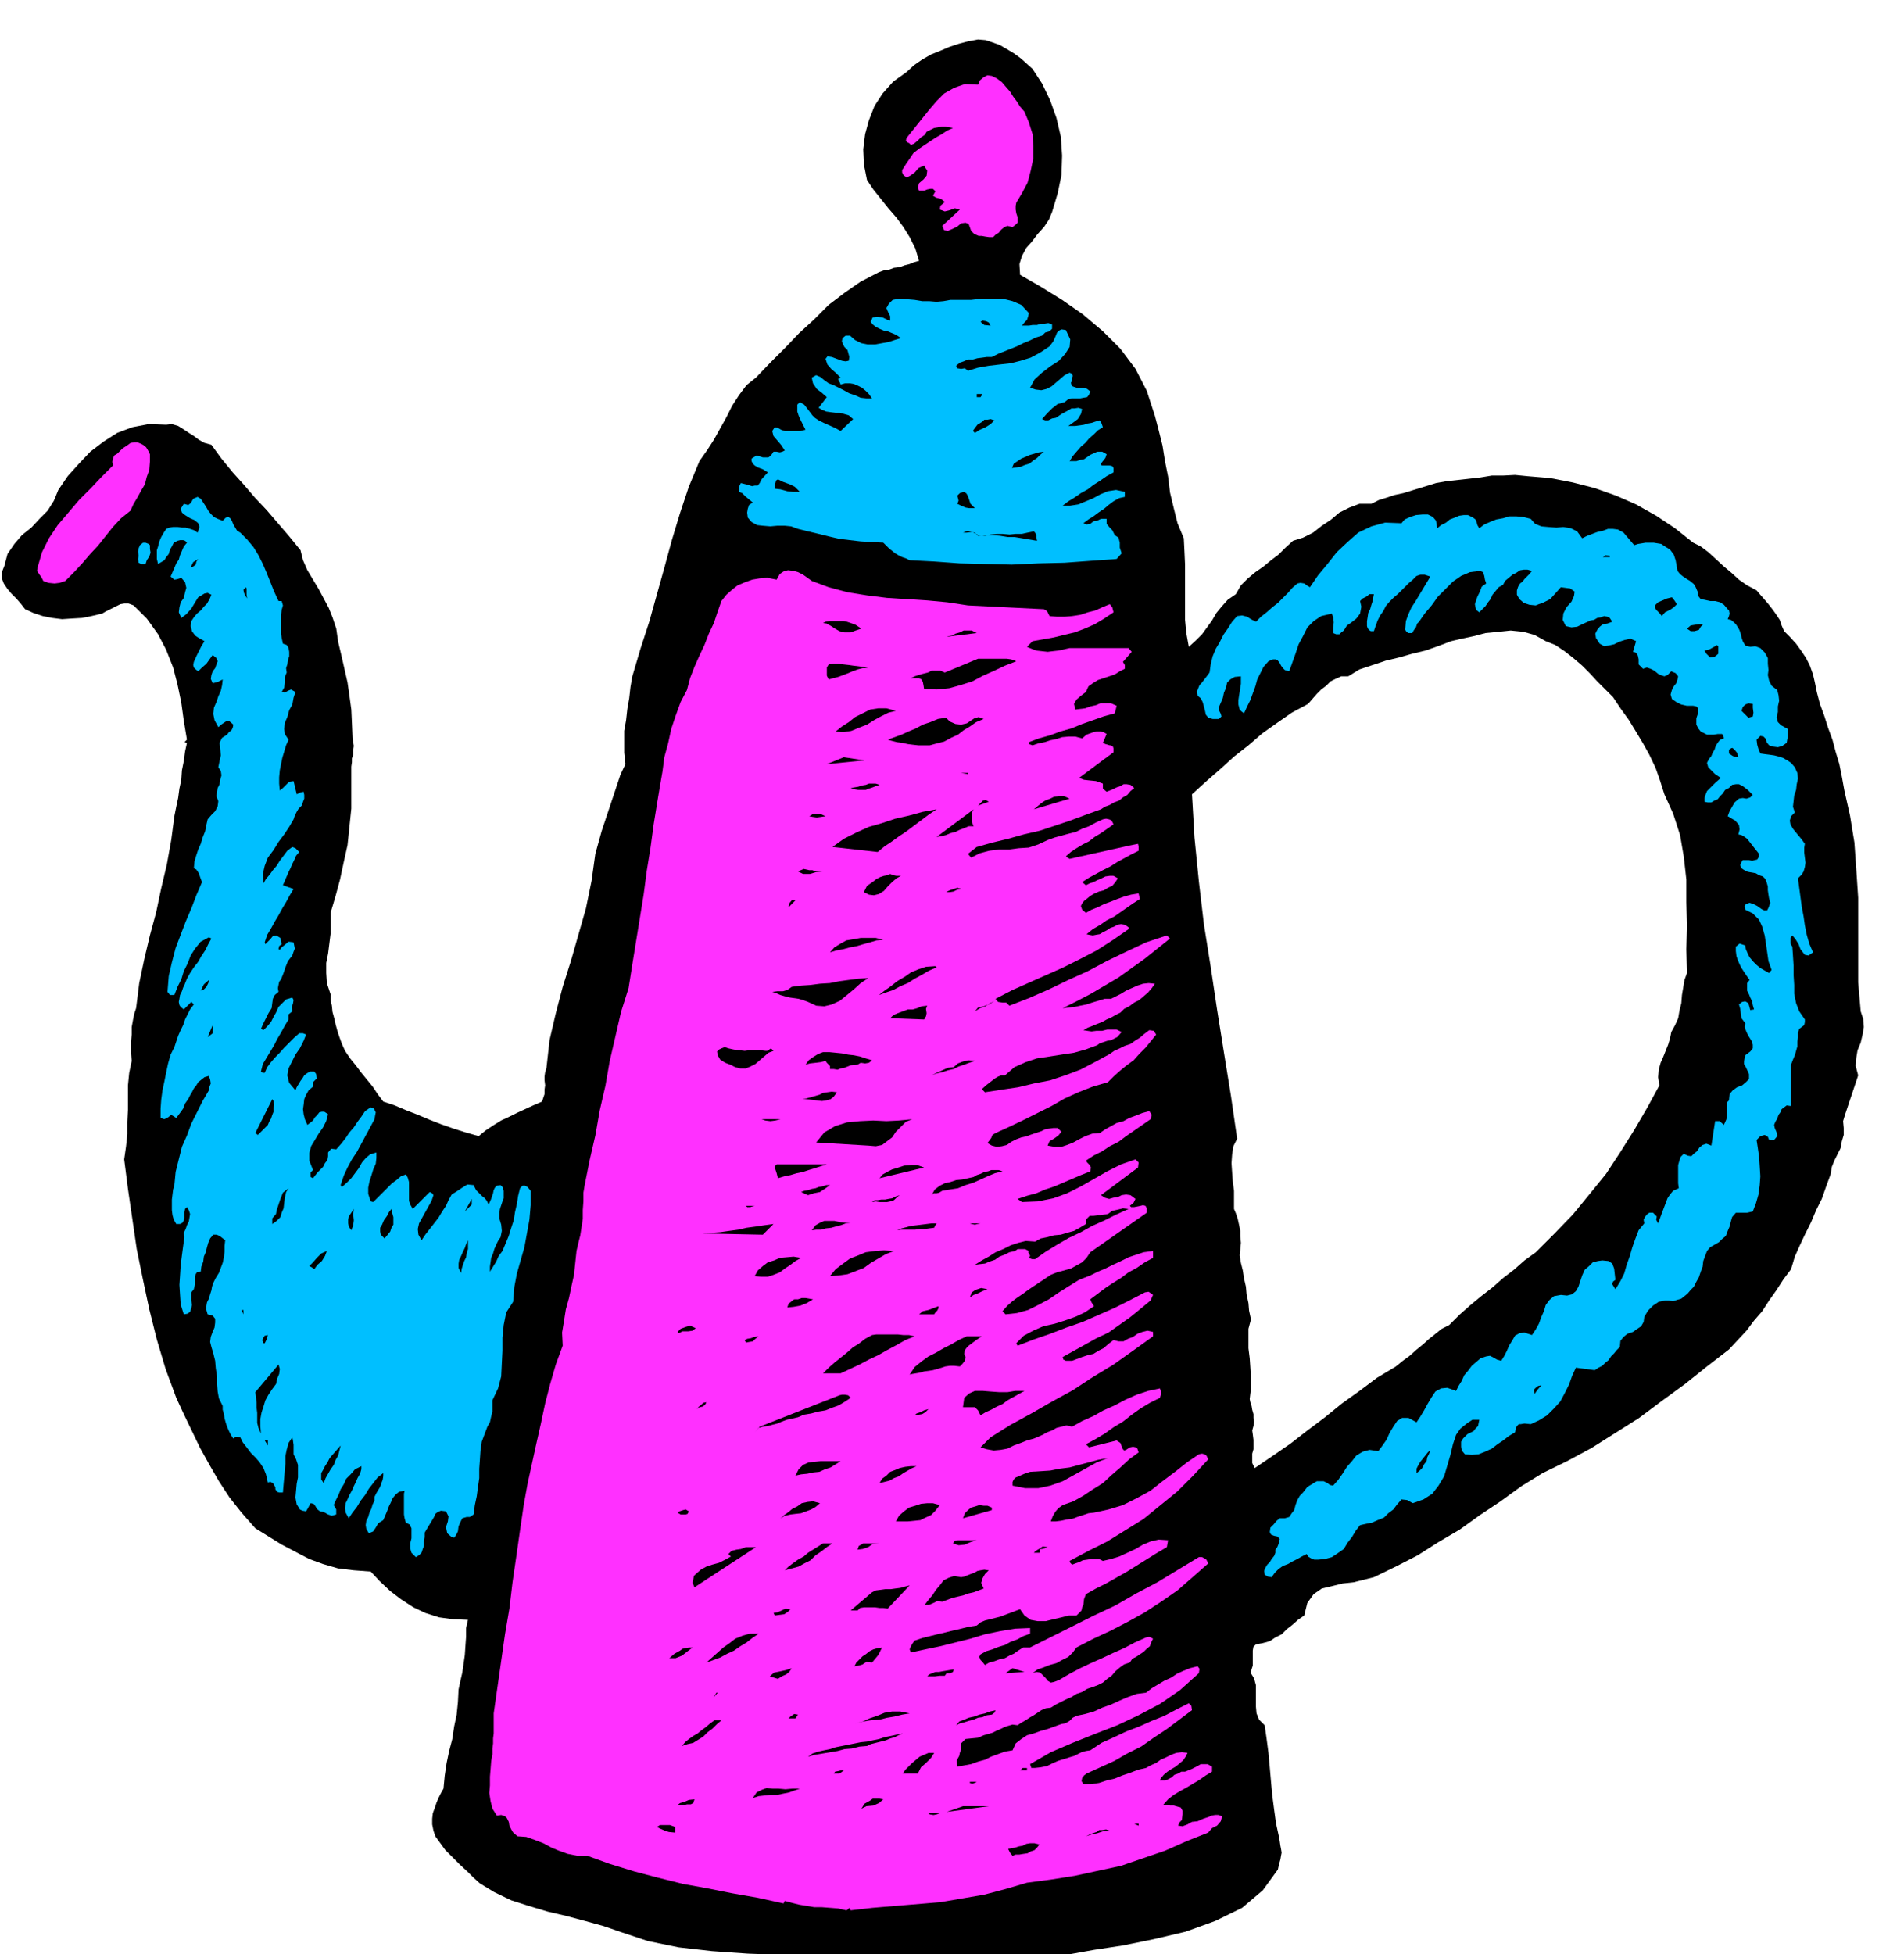 <svg xmlns="http://www.w3.org/2000/svg" width="490.455" height="503.287" fill-rule="evenodd" stroke-linecap="round" preserveAspectRatio="none" viewBox="0 0 3035 3115"><style>.brush1{fill:#000}.pen1{stroke:none}.brush2{fill:#ff30ff}.brush3{fill:#00bfff}</style><path d="m1646 110 15 23 13 27 10 28 7 30 2 30-1 31-6 29-9 30-5 12-8 12-10 11-9 12-9 10-7 13-4 13 1 17 33 19 34 21 33 23 32 27 28 28 24 32 18 35 13 40 6 23 6 24 4 25 5 25 3 25 6 25 6 24 10 24 1 20 1 22v88l2 21 4 22 11-10 10-10 8-11 8-11 7-12 9-11 9-10 13-9 8-14 11-11 12-10 13-9 12-10 12-9 11-11 12-11 16-5 16-8 14-11 15-10 13-11 16-8 16-6h19l12-6 13-4 12-4 14-3 13-4 13-4 13-4 13-4 17-3 18-2 18-2 18-2 18-3h18l19-1 20 2 36 3 36 7 35 9 34 12 32 14 32 18 30 20 29 23 12 6 12 9 12 11 13 12 12 10 12 11 13 9 15 8 6 7 7 8 6 7 7 9 5 7 6 9 3 9 4 9 9 9 10 11 8 11 8 12 6 12 5 14 3 13 3 15 5 19 7 19 6 19 7 19 5 19 6 20 4 20 4 22 9 40 7 43 3 43 3 45v135l4 46 4 12 1 13-2 12-3 13-5 12-2 12-1 13 4 15-3 9-3 9-3 9-3 9-3 9-3 9-3 9-3 10 1 11v11l-3 10-2 11-5 10-5 10-4 10-2 12-7 19-7 20-9 18-8 19-9 18-9 19-8 18-6 20-12 16-11 17-12 17-11 17-13 15-12 16-14 15-14 15-35 27-35 28-37 27-36 27-38 24-38 24-39 21-39 19-34 21-33 24-33 22-32 23-34 20-33 21-35 18-35 17-16 4-16 4-18 2-16 4-17 4-13 9-10 14-5 20-10 7-9 8-9 7-8 8-10 5-9 6-11 3-11 2-4 4-1 6v24l-2 6-1 6 5 8 3 11v34l1 11 4 10 9 9 3 21 3 23 2 22 2 23 2 22 3 23 3 22 5 23 1 6 1 7 1 5 1 6-1 5-1 6-2 7-2 9-24 33-33 28-43 21-47 17-51 12-49 10-46 7-39 7-37 4-38 4-39 2-39 3-40 1-39 2h-72l-47-8-51-4-55-3-56-2-57-4-53-6-49-10-42-14-29-10-29-8-30-8-30-7-30-9-28-9-27-13-23-14-10-9-10-10-12-11-11-11-12-12-8-11-8-11-3-9-2-10v-9l1-9 3-8 3-9 3-7 4-8 4-7 2-21 3-20 4-19 5-19 3-20 4-19 2-20 1-20 3-14 3-13 2-14 2-14 1-15 1-14v-14l3-13-24-1-22-3-22-7-19-9-20-13-17-13-17-16-14-15-27-2-25-3-24-7-22-8-23-12-21-11-21-13-21-13-22-25-19-24-17-26-15-26-15-27-13-27-13-27-12-26-17-46-14-47-12-48-10-47-10-49-7-48-7-48-6-47 3-21 2-19v-20l1-19v-39l2-20 4-19-1-11v-21l1-10v-12l2-11 2-10 3-9 5-40 8-38 9-38 10-37 8-38 9-38 7-39 5-38 3-15 3-14 2-15 3-14 1-15 3-15 2-15 3-14-4-1 4-4-5-30-4-29-6-29-7-27-11-28-13-25-18-25-21-21-8-3h-7l-6 1-6 3-6 3-6 3-6 3-5 3-17 4-15 3-17 1-15 1-16-2-15-3-15-5-13-6-7-9-7-8-8-8-6-7-6-9-3-8v-10l4-10 5-19 11-16 12-14 15-12 13-14 13-13 10-16 7-17 15-22 18-20 18-19 21-16 22-14 24-9 26-5 28 1 9-1 10 3 8 5 9 6 8 5 8 6 9 5 11 3 16 22 18 22 18 20 18 21 18 19 18 21 18 21 18 22 4 16 7 16 9 15 9 15 8 15 8 15 6 15 6 18 3 21 5 21 5 22 5 22 3 21 3 22 1 22 1 24 1 6 1 6-1 7v7l-2 6v6l-1 7v67l-3 29-3 29-6 27-6 28-7 26-8 27v33l-2 16-2 16-3 15v16l1 16 6 18v9l2 9 1 10 3 11 2 9 3 11 3 9 4 11 5 11 8 12 9 11 9 12 9 11 9 11 8 12 9 12 18 6 19 8 18 7 19 8 18 7 20 7 19 6 21 6 11-9 12-8 13-8 13-6 12-6 13-6 13-6 14-6 2-6 2-6v-7l1-7-1-8v-6l1-7 2-6 5-45 10-43 11-42 13-41 12-42 12-42 9-44 6-43 5-18 5-18 6-18 6-18 6-18 6-18 6-18 8-17-2-18v-35l3-17 2-18 3-17 2-18 3-17 13-44 14-43 12-43 12-43 12-44 13-43 14-42 17-41 12-17 11-17 10-18 10-18 9-18 11-17 12-16 15-12 23-24 23-23 23-24 24-22 23-23 25-19 26-18 29-15 8-3 8-1 8-3 9-1 8-3 8-2 7-3 8-2-6-20-9-18-10-16-11-15-13-15-12-15-12-15-10-15-5-25-1-24 3-24 6-22 9-23 13-20 17-19 21-15 12-11 13-9 14-8 15-6 14-6 15-5 15-4 16-3 12 1 12 4 11 4 12 7 10 6 11 8 9 8 10 9zm925 1001-13-13-12-12-12-13-12-12-14-12-14-11-15-10-15-6-18-10-18-5-20-2-19 2-21 2-19 5-19 4-17 4-21 8-20 7-21 5-21 6-21 5-21 7-21 7-18 11h-11l-9 4-8 4-7 7-8 6-7 7-7 8-7 8-26 14-23 16-24 17-22 19-23 18-22 20-23 20-22 20 4 69 7 70 8 68 11 69 10 67 11 69 11 68 10 69-6 12-2 13-1 14 1 15 1 14 2 15v29l3 7 3 9 2 9 2 10v9l1 10-1 10-1 10 2 12 3 12 2 13 3 13 1 12 3 14 1 12 3 14-4 15v31l2 16 1 15 1 17v16l-2 17 1 5 2 6 1 6 2 7v6l1 6-1 7-2 7 1 7 1 8v15l-2 7v15l4 8 28-19 29-20 27-21 28-21 27-22 28-20 28-21 30-18 11-9 11-8 10-9 11-9 10-9 10-8 10-8 12-6 17-17 17-15 17-14 18-14 17-15 17-13 17-15 18-13 30-30 29-30 27-33 26-32 23-35 22-35 21-36 19-35-2-13 1-12 3-11 4-9 4-10 4-10 3-10 2-10 6-11 5-11 2-12 3-12 1-13 2-12 2-12 4-11-1-38 1-37-1-38v-36l-4-36-6-35-11-34-14-31-7-22-7-20-10-21-10-18-12-20-11-18-13-18-12-18z" class="pen1 brush1"/><path d="m1633 178 7 17 6 19 1 19v20l-4 19-5 19-9 17-9 15-1 5v6l1 6 2 6v9l-3 3-5 4-8-2-5 2-5 4-4 5-5 3-4 4h-6l-7-1-5-1h-5l-7-3-5-5-4-11-5-2-7 1-6 5-8 4-7 3-6-1-3-7 28-26-8-2-8 3-8 2-8-3 1-6 7-6-6-5-8-2-5-3 4-7-4-4h-4l-5 1-5 2h-8l-2-5 2-7 7-6 5-6 1-8-4-6-1-2-9 4-6 7-7 5-6 3-5-4-2-4v-4l2-3 5-8 5-7 6-9 9-7 9-6 9-6 9-6 9-5 9-6 9-4-6-1-6-1h-6l-6 1-6 1-6 3-6 3-3 5-6 4-5 5-6 5-5 2-3-3-3-1-2-3 1-4 12-15 12-15 12-15 12-14 12-12 16-9 17-6 21 1 3-7 6-5 6-3 7 1 8 4 8 6 6 7 7 8 5 8 6 8 5 8 7 8z" class="pen1 brush2"/><path d="M1515 478h33l17-2h33l16 4 14 6 12 13-1 5-2 6-4 4-4 5h11l6-1h7l6-2h6l6-1 6 2v7l-4 4-7 2-5 5-10 3-10 5-10 4-10 5-10 4-10 4-10 4-10 5h-8l-7 1-8 1-7 2h-8l-7 3-6 2-6 5 2 4 6 1 6-1 5 4 16-5 17-3 17-2 18-2 16-4 16-5 15-8 15-10 6-8 4-9 2-5 3-3 4-2 7 1 7 15-1 12-7 11-10 11-14 9-13 10-12 11-7 13 9 3 9 1 8-2 8-4 7-6 7-6 7-6 8-4 4 2 1 3-1 4v4l-2 3 1 4 2 2 6 2h12l5 2 5 4-2 5-3 4-6 1-5 1h-14l-6 2-5 4-11 3-9 7-8 8-8 9 5 2h5l6-3 6-1 9-6 11-6 5-3h5l6-1 6 2-2 8-5 8-8 6-7 5h11l7-1 7-1 6-2 6-1 6-2 7-2 3 5 2 6-8 5-6 6-8 7-6 7-7 6-7 8-6 7-5 8h11l6-2 6-1 10-7 11-5h8l7 4-2 6-4 5-3 4 1 3h13l4 1 2 3v7l-11 6-10 7-11 7-9 7-11 6-10 7-10 6-9 7h12l13-2 12-5 12-5 11-6 12-5 13-2 14 3v8l-9 2-9 5-8 6-7 6-9 6-8 6-8 5-8 6 5 2 6-1 5-4 6-1 6-3h9v8l5 6 4 4 4 8 6 4 2 8v8l3 9-8 9-42 3-41 3-42 1-42 2-42-1-41-1-41-3-39-2-6-3-6-2-6-3-5-3-10-8-9-9-18-1-18-1-17-2-17-2-17-4-16-4-17-4-16-4-11-4-10-1h-12l-11 1-12-1-9-1-9-5-6-7-1-8 1-6 2-6 6-4-6-5-6-5-5-5-5-2v-8l3-6 8 2 10 3 4-1h5l3-4 3-6 10-11-8-5-8-3-5-3-3-3-2-4v-4l8-5 10 3h9l4-3 4-6h5l5 1 4-1 4-2-6-9-6-7-6-7-2-8 4-6 5 1 5 3 6 2h25l8-2-3-6-3-6-3-6-2-5-2-6v-11l4-4 7 4 7 9 3 4 3 4 4 4 6 4 8 4 9 4 9 4 9 5 20-19-7-6-7-2-7-2h-7l-8-1-7-1-7-3-5-3 13-17-8-7-8-6-6-9-2-9 7-4 7 3 6 5 7 5 8 3 8 4 8 4 9 5 9 3 9 4 9 1h9l-5-7-5-5-6-5-6-3-7-3-6-1h-8l-7 2-1-3-2-3-1-3 4-2-8-8-7-6-6-7-3-9 3-4 7 1 8 3 8 3 6 1 5-1 1-6-3-11-5-5-2-4-2-5 1-5 5-4h7l8 7 10 5 10 2h12l11-2 11-2 9-3 10-3-7-5-7-3-7-3-6-1-7-3-6-3-5-4-3-4 3-7 7-1 9 1 8 4h1l3 1v-7l-3-6-3-7 4-7 6-6 11-2 12 1 12 1 12 2h11l12 1 11-1 11-2z" class="pen1 brush3"/><path d="m1579 519-10-1-6-5 3-2 6 1 4 2 3 5zm-14 109v2l-2 3h-6v-5h8zm20 42-6 6-8 5-9 4-8 5-3-3 1-2 6-8 8-5 3-3h5l5-1 6 2z" class="pen1 brush1"/><path d="M239 724v12l-1 13-4 11-3 12-6 10-6 11-6 10-5 11-15 12-13 14-12 15-12 15-13 14-12 14-13 14-14 14-9 3-8 1-10-1-8-3-3-6-3-4-4-6 1-6 7-24 11-22 14-21 17-20 17-20 18-18 18-19 18-18-1-6 1-5 2-5 5-3 8-8 9-6 4-3 6-1h5l5 2 4 2 5 4 3 5 3 6z" class="pen1 brush2"/><path d="m1664 720-6 5-5 5-6 4-6 5-7 2-7 3-7 1-7 1 3-7 6-4 6-4 7-3 7-3 7-2 7-2 8-1zm-389 64h-11l-9-1-11-3-9-1v-6l1-3 1-4 3-2 8 4 11 4 8 4 8 8zm279 26h-9l-6-1-7-3-6-3 2-5-1-4-1-4 4-4 6-2 4 2 2 3 2 5 3 9 7 7z" class="pen1 brush1"/><path d="m355 830 5-5 4-1 3 2 3 5 2 5 3 5 3 5 5 3 11 11 10 12 8 13 7 14 6 14 6 15 6 15 7 15h5l2 7-2 7-1 8v30l1 7 2 9 6 2 3 5 1 6v7l-2 6-1 7-2 6 1 7-3 7v9l-1 8-4 7 5 1 5-3 5-2 7 4-3 9-2 11-5 9-3 11-4 9-1 10 1 8 6 9-4 9-3 10-3 10-2 10-2 10-1 11v10l1 11 5-4 5-5 5-5 7-1 5 21 6-3 5-1 1 5v6l-2 5-2 6-5 5-3 5-3 6-2 6-7 12-8 12-9 12-8 13-9 12-5 13-3 13 1 15 4-7 6-7 5-7 6-7 5-8 6-8 6-8 8-6 5 2 6 6-5 6-3 7-3 6-3 7-3 6-3 7-3 7-3 7 17 6-6 10-6 11-6 10-6 11-6 10-6 11-6 10-4 12 1 3 4-4 4-4 4-5 5-1 7 4 2 10-4 3-1 5 2 1 3-4 5-4 6-5 8 1 1 5 1 5-2 5-2 6-7 9-4 10-3 9-4 10-3 4-1 5-1 5 1 6-6 5-3 6-1 7-1 8-5 8-4 8-4 8-4 9 4 2 6-6 6-7 4-8 4-7 4-9 6-6 6-6 10-3 2 4-1 6-2 5 1 7-6 5v8l-6 10-6 11-6 10-5 10-6 10-6 10-6 10-3 12 3 2h3l4-9 6-8 7-8 7-7 7-8 8-8 8-8 8-7h6l5 2-4 10-6 12-7 10-6 12-5 10-2 11 3 12 10 12 2-5 3-5 3-5 3-4 3-5 4-3 5-3h7l3 4 1 7-6 6v7l-7 6-4 7-3 7-1 9-1 7 1 8 2 8 4 9 4-3 5-4 3-5 4-4 3-4 4-1h4l6 4-3 11-5 10-7 10-6 10-6 10-3 11v12l6 15-4 4v7l4 2 7-9 9-9 3-6 4-5 1-6v-6l5-6 8 1 8-9 7-9 6-9 7-8 6-9 6-8 6-9 9-6 5 2 3 6-1 5-1 6-7 13-7 13-7 13-7 13-8 12-7 13-6 13-5 15 2 3 8-7 7-7 6-8 6-8 5-9 6-7 7-6 10-3v9l-1 9-4 9-3 10-3 9-2 10v10l4 12 4 1 6-6 6-6 6-6 6-6 6-6 7-5 7-6 8-3 3 5 2 7v30l2 6 4 7 27-27 4 2 2 3-3 9-5 9-5 9-5 9-5 9-2 9 1 9 5 9 6-9 7-9 7-9 7-9 6-10 6-9 4-9 5-9 8-5 9-6 8-5 10 1 4 8 7 7 3 3 4 3 3 4 3 6 4-9 3-9 1-5 2-4 3-3 6-1 3 3 2 6v12l-2 5-2 6-2 6-1 6v9l3 10 1 10-2 10-4 6-3 6-3 7-2 7-3 7-1 7-1 7v8l5-8 5-8 4-9 6-8 5-12 5-12 4-13 4-12 2-13 3-13 2-13 3-12 4-4h4l4 2 5 6v23l-2 23-4 22-4 22-6 21-6 21-4 21-2 24-11 17-4 20-2 20v21l-1 20-1 21-5 19-9 19v18l-2 8-2 9-4 7-3 8-3 8-3 8-2 14-1 15-1 14v15l-2 14-2 15-3 14-2 15-6 4h-5l-7 2-3 6-3 7-1 8-3 6-3 4-4-1-7-6-2-10 3-9 1-8-4-8-8-1-5 2-4 3-2 5-3 5-3 5-3 5-3 5-3 5v7l-1 6v8l-2 5-2 6-4 4-5 3-7-7-2-7v-8l2-8v-16l-3-6-6-3-2-7-1-6v-33l1-5-9 2-5 4-5 6-3 7-3 6-3 8-3 7-3 7-8 5-4 7-4 6-7 3-4-7-1-6 1-7 3-6 2-7 3-6 2-7 3-6v-6l3-6 3-5 3-5 2-6 2-5 1-6v-5l-9 7-7 9-7 9-6 10-7 9-6 10-7 9-6 9-5-9-1-7 1-8 3-6 3-7 4-7 3-7 3-6 3-7 4-7 2-7v-5l-10 5-7 8-7 7-4 9-5 8-3 8-4 8-4 9 4 7v8l-7 2-6-2-7-4-6-1-5-4-2-4-3-4-5-1-3 6-4 7-6-1-4-2-3-5-2-3-2-11 1-11 1-11 2-10v-20l-3-9-4-8v-15l-1-7-1-5-6 9-3 11-2 10v12l-1 11-1 12-1 11-1 12h-6l-3-1-3-4v-3l-2-4-2-3-4-2-4 1-3-13-4-10-6-9-6-7-8-8-6-8-7-9-4-8-7-1-4 3-4-6-3-6-3-7-2-6-2-7-1-7-2-7v-6l-6-12-2-11-1-12v-12l-2-13-1-12-3-12-3-10-2-8 1-8 3-8 3-7 1-8v-6l-4-5-8-2-2-7v-6l1-6 3-6 2-7 2-6 1-6 2-6 4-8 5-8 3-8 3-8 2-9 1-9v-9l1-9-5-4-4-3-5-2h-5l-5 6-3 7-2 7-2 8-3 7-1 8-3 8-1 8-6 1-2 3-1 3v13l-2 8-4 5v13l1 7-1 5-2 6-4 3-6 1-5-16-1-15-1-16 1-15 1-16 2-16 2-15 2-14-1-7 3-6 2-6 3-6 1-6 1-6-2-6-3-5-3 3-1 5v10l-1 3-2 4-4 2h-6l-4-7-2-7-1-8v-17l1-8 1-8 2-7 2-21 5-20 5-20 8-18 7-19 9-18 9-18 10-17 1-6 2-5-1-6-2-6-7 2-5 4-5 4-3 5-4 5-3 6-3 5-3 6-5 7-3 8-5 7-6 8-8-5-5 4-6 3-6-2v-15l1-14 2-15 3-14 3-15 3-14 4-14 6-12 3-9 3-9 4-9 4-8 3-9 4-8 4-8 6-8-4-4-12 12-5-4-2-3-1-5 1-5 1-6 3-6 2-6 2-4 4-10 5-9 6-9 7-9 5-9 6-9 5-10 5-9-4-2-13 7-9 11-7 11-5 13-6 12-4 13-6 12-5 13h-7l-4-5 2-25 5-22 6-23 8-21 8-21 9-21 8-21 9-21-3-8-2-6-4-6-4-2 1-11 3-10 3-9 4-9 3-10 4-10 2-10 2-9 6-7 6-6 4-8 1-8-3-8 1-7 1-6 3-6 1-7 2-7-1-7-4-6 2-10 2-9-1-11-1-9 4-8 8-5 3-4 4-3 2-4 1-5-7-6-5 1-6 4-6 5-6-11-2-10 1-10 4-9 3-9 4-9 2-9 1-9-8 4-8 2-3-7 1-6 2-6 4-5 2-6 2-5-2-5-6-5-5 7-5 7-7 6-6 6-4-3-3-3-1-4 1-5 4-9 4-8 4-8 5-8-9-5-6-4-5-7-2-8 1-8 4-6 5-6 6-5 5-6 5-5 4-7 3-7-6-3-5 1-5 3-5 3-5 8-6 10-8 9-8 6-4-9 1-8 2-8 5-7 2-9 2-7-2-9-6-7-6 2-5 1-6-5 3-7 3-7 3-7 4-6 2-7 3-7 3-7 5-6-3-3-3-1h-5l-4 1-6 3-3 6-3 5-2 7-4 5-3 5-5 3-5 3-2-8v-14l2-6 2-8 3-7 4-7 4-6 5-2 6-1h7l7 1h6l7 2 6 2 6 4 3-9-2-6-6-5-7-3-8-5-5-4-2-6 5-8 7 2 4-3 4-7 7-3 5 3 4 6 4 6 4 7 4 5 5 5 6 3 8 3zm1936 12 6-5 8-4 6-5 8-3 7-3 7-1h7l8 4 4 3 2 5 1 4 3 5 8-6 9-4 10-4 11-2 10-3h11l11 1 12 3 7 8 10 4 11 1 13 1 11-1 12 2 10 5 8 11 8-4 8-3 8-3 9-2 8-3h8l8 1 9 5 17 20 6-2 6-1 6-1h13l6 1 6 1 6 4 8 5 6 8 3 9 2 11 1 6 4 5 5 4 6 4 5 3 6 5 3 5 3 7 1 7 4 5 6 1 9 2h8l8 2 6 4 6 7 2 2 1 5-1 4-2 5 5 1 5 4 3 3 4 6 2 4 2 6 1 5 2 6 4 7 8 2 8-1 8 3 7 7 5 9v9l1 10-1 8 2 9 4 8 9 7 2 8 1 9-2 9v9l-2 8 2 8 5 5 11 6v12l-1 4-1 6-7 5-7 2-8-1-6-2-4-5-1-5-4-4-5-1-6 6 1 8 2 7 3 7 7 1 8 1 7 1 8 2 6 2 7 4 6 4 6 7 4 9 1 9-2 9-1 9-3 9-1 9-1 9 3 9-6 6-2 7 1 6 4 7 4 5 5 6 5 6 5 7-1 6v8l1 8 1 8-1 7-2 7-3 5-6 6 2 15 2 15 2 15 3 16 2 14 3 15 4 14 6 14-7 5-6-1-7-9-3-8-5-8-5-6-3 4v9l3 5 1 14 1 16v15l1 16v14l3 15 5 13 9 13v4l-1 5-4 3-4 3-2 6v8l-1 6v8l-2 7-2 7-3 7-3 8v66l-7-1-4 3-4 3-2 5-3 4-2 6-3 5-2 5 1 5 3 7 1 6-5 6h-8l-2-5-5-3-7 2-6 6 2 13 2 14 1 15 1 16-1 14-2 15-4 14-5 13-9 2h-18l-6 7-2 7-2 8-3 7-3 8-6 5-5 5-7 4-7 4-5 6-3 8-3 8-1 9-3 8-3 9-4 7-4 8-5 5-5 6-5 4-5 4-7 2-6 2-7-1h-6l-10 2-9 6-8 8-6 10-1 8-4 7-6 4-7 5-9 3-6 5-5 6-1 10-5 5-4 5-5 5-4 6-5 4-5 5-6 3-6 4-30-4-6 13-5 14-7 14-7 13-10 11-11 11-13 8-13 6-10-1-6 1h-3l-3 3-2 4-1 6-10 6-9 7-9 6-9 7-11 5-10 4-11 1-11-1-5-6-1-6v-8l3-5 7-7 10-5 3-4 4-4 1-5 1-5h-11l-9 6-10 8-7 10-5 15-4 17-5 17-5 17-9 15-10 13-14 9-17 6-9-5-9-1-7 8-6 8-8 6-7 7-10 4-9 4-10 2-9 2-7 9-6 10-7 9-6 10-10 7-9 6-11 3-11 1h-6l-5-2-5-3-2-4-8 4-7 4-8 4-7 4-8 3-7 5-6 6-5 7-6-1-5-3-1-6 2-5 3-5 4-4 3-5 4-5 2-5v-5l3-4 2-5 1-5 1-3-4-4-5-1-5-2-2-4 1-7 5-5 5-6 5-4h8l7-2 4-6 4-5 2-8 3-8 4-7 5-5 7-9 10-6 5-3h11l6 3 4 3 5 1 8-9 7-10 7-11 8-9 7-9 10-6 11-3 14 2 6-8 7-10 5-11 6-10 6-9 8-5h10l13 7 6-9 6-10 6-11 6-10 6-9 9-5 10-1 14 5 4-8 5-8 4-9 6-7 6-8 7-6 7-6 9-3 6-1 6 3 5 3 7 2 5-8 4-8 4-9 5-8 4-7 7-4 8-1 12 4 6-9 5-9 4-11 4-9 3-10 6-8 7-6 11-2 10 1 8-2 6-5 4-7 3-9 3-9 4-9 7-6 6-6 8-2 7-1 10 1 6 4 3 8 1 9 1 9-4 3-1 4 5 8 8-13 6-12 4-14 5-14 4-14 5-14 5-13 9-11-1-6 2-4 3-4 4-3h6l6 6-1 5 3 6 3-8 3-8 3-8 3-8 3-8 4-6 5-6 9-4-1-8v-29l2-7 2-6 5-5 6 3 6 1 4-4 5-4 4-6 5-4 6-2 8 3 6-39h7l7 6 4-9 1-10v-17l3-3 1-10 5-6 7-5 8-3 6-5 5-5v-8l-5-11-3-5v-4l1-5 1-5 8-6 4-5v-6l-2-6-5-8-3-6-3-8 1-6-6-8-1-7-1-8-2-7 5-4 5-1 5 3 2 7 1 4 6-1-2-7-1-6-3-6-2-5-3-6v-12l4-5-5-7-4-6-4-6-3-6-3-7-2-6-1-8v-7l6-5 9 3 1 6 3 7 3 6 6 7 5 5 6 5 7 4 7 4 4-5-5-14-2-14-2-14-2-13-4-14-5-11-10-10-12-6-1-6 2-3 6-2 6 2 6 3 7 5 4 2h5l2-4 3-8-2-7-1-6-1-7v-6l-2-7-2-5-4-4-6-2-5-3-5-1-6-1-4-1-5-3-3-2-2-5 2-5 2-3h10l5 1 4-1 4-1 2-3 1-6-8-10-7-9-4-5-4-3-5-3-5-1 2-8-1-7-6-7-7-4-3-2-2-1 3-8 4-7 4-7 7-6 6-1 6 1 6-2 4-4-8-8-8-6-6-3h-5l-6 1-5 5-6 3-4 6-4 4-4 5-5 2-5 3h-6l-5-1v-6l2-6 2-5 4-4 9-9 9-8-9-6-5-5-6-6-2-7 3-6 4-5 2-5 3-5 2-6 3-5 4-5 6-2-1-5-2-2h-7l-6 1h-11l-6-3-4-2-4-5-3-6v-10l3-9v-7l-3-3-5-1h-10l-9-2-8-4-7-5-2-7 2-7 3-6 4-5 2-6 1-5-4-5-7-3-6 6-5 2-6-2-4-2-6-5-6-3-6-2-6 2-7-7v-8l-1-5-1-3-3-3-4-1 5-17-9-4-9 2-9 3-8 4-9 2-7 1-7-4-6-9-1-7 3-6 4-5 5-4 7-1 8-3-4-6-4-2-5-1-5 2-6 1-5 3-6 1-4 2-9 4-8 4-9 1-9-2-5-10 1-10 5-10 8-9 4-9 1-7-7-5-15-2-8 9-9 10-6 3-6 3-6 2-5 2-10-1-9-3-7-6-4-7v-7l2-6 3-5 4-3 3-4 4-4 4-4 4-5-7-2h-6l-6 1-6 4-6 3-6 5-6 5-3 6-7 4-5 6-5 6-3 7-4 5-4 6-5 5-5 5-5-4-1-4-1-5 1-3 3-9 4-8 3-8 7-5-2-6-1-6-2-6-5-2-16 2-14 6-13 9-12 12-12 12-10 14-11 13-9 13-3 3-2 6-3 4-3 5h-6l-3-2-2-3v-2l1-12 4-11 5-11 6-9 6-10 6-10 6-10 6-10-9-3h-7l-6 2-6 6-6 5-6 6-6 6-6 6-7 6-6 6-6 7-4 8-5 7-4 8-3 8-3 9h-5l-3-2-2-3-1-3v-8l1-6 1-7 3-6 2-7 2-6 1-6 1-5h-7l-5 4-6 3-4 4 2 9-2 11-6 8-9 7-6 4-5 8-4 3-3 3h-5l-5-2v-9l1-8-1-8-2-6-17 4-12 8-10 10-7 14-7 13-5 15-5 14-5 14-7-2-3-3-3-4-2-4-3-4-3-2h-5l-7 3-8 9-5 10-5 10-3 11-4 11-4 11-5 10-5 11-4-3-3-3-2-8v-7l1-7 1-6 1-7 1-6v-12l-10 1-7 4-5 5-2 9-3 7-2 9-3 7-3 7v5l3 6 1 4-4 4h-10l-7-2-4-5-1-5-2-8-2-7-3-6-5-4-1-7 2-5 2-5 3-3 7-9 6-8 2-14 3-12 5-12 6-10 6-12 7-10 7-11 8-9 8-1 8 2 6 4 8 4 8-8 9-7 9-8 9-7 8-8 8-8 7-8 8-7 5-1 6 1 4 3 5 3 13-19 15-18 15-19 17-16 17-15 21-10 22-6 26 1 5-6 9-4 9-3 11-1h8l8 4 5 6 2 12z" class="pen1 brush3"/><path d="m1648 847 2 2 2 4v3l1 6-12-2-12-2-12-2h-11l-12-2-12-1h-12l-11 1-5-5-6-1-7 1h-6l8-3 9 3 8 4 10 1 9-2 10-1h9l11 1 10-1h10l9-2 10-2z" class="pen1 brush1"/><path d="m239 875 1 6-2 6-4 6-2 6h-7l-4-2-1-6 1-5-1-7 1-5 2-5 5-4h4l5 2 2 2v6z" class="pen1 brush3"/><path d="M2566 888h-11l4-3 7 1v2zm-2250 3-3 4-1 5-4 3-4 1 4-8 8-5z" class="pen1 brush1"/><path d="m1294 926 27 10 30 8 31 5 32 4 32 2 32 2 32 3 33 5 121 6 5 3 4 8 12 1h12l12-1 13-2 12-4 12-3 11-5 12-5 4 5 2 8-15 10-15 9-16 7-16 6-17 4-16 4-17 3-17 3-9 9 7 3 8 3 9 1 9 1 8-1 9-1 9-2 9-2h94l5 6-14 16 3 5v6l-8 4-8 5-9 3-9 3-9 3-8 5-7 5-4 9-8 6-7 6-4 7 2 9 8-1 8-1 8-3 9-2 7-3h17l9 4-3 12-18 5-17 6-17 6-17 7-18 5-16 6-18 5-16 6v3l6 2 9-3 10-2 9-3 10-2 9-3 11-1h10l11 3 7-6 11-4 5-1h6l5 1 5 3-6 14 4 2 7 2h2l3 2 1 3v6l-55 41 8 3 9 1 10 1 11 4v8l6 5 5-2 5-2 6-3 6-2 5-3h5l6 1 6 5-6 5-5 6-7 4-6 5-8 3-7 4-8 3-6 4-25 9-24 9-24 8-24 8-26 6-25 7-25 6-25 7-14 11 5 6 14-7 15-4 16-2h16l15-2 16-1 15-5 15-7 11-4 11-3 11-3 12-3 10-5 11-4 11-6 11-5 5-1 5 1 4 2 3 6-10 7-10 7-10 6-9 7-10 5-10 6-9 6-8 7 6 4 13-3 14-3 13-3 14-3 13-3 14-3 13-3 15-3 1 4v7l-12 6-11 6-11 6-11 7-12 6-11 6-11 6-11 7 6 5 6-3 6-2 6-3 7-3 6-3 7-1h6l7 4-4 6-5 6-7 3-6 4-8 2-7 3-7 4-6 5-4 3-3 4-2 4 2 6 6 5 9-5 10-4 10-5 11-4 10-4 11-4 11-3 12-2 2 9-11 7-10 7-10 7-10 7-12 6-10 7-12 7-10 8 4 1 6 1 5-1 6-1 5-3 6-3 6-4 6-2 5-3 6-1 6 1 6 4v3l-26 18-25 16-27 14-26 13-27 12-27 12-27 12-27 14 4 5 7 1h6l5 5 31-12 32-14 31-15 31-14 30-16 31-15 32-15 33-11 5 5-20 16-20 16-21 15-21 15-22 13-22 13-23 12-22 11 9-1 10-1 9-2 10-2 9-3 10-3 10-3h10l8-4 8-4 8-5 9-4 9-4 9-3 9-1 10 1-5 7-6 7-7 6-7 6-8 4-8 6-8 4-6 6-8 4-7 4-7 3-7 4-8 3-7 3-8 3-7 4 6 1 7 1 8-1h9l8-2h15l8 4-7 8-10 5-6 1-6 2-6 2-4 3-19 7-18 5-20 3-19 3-20 3-18 6-18 8-15 13h-6l-5 2-5 3-4 3-9 7-8 7 5 5 26-4 27-4 25-6 26-5 24-8 24-9 23-12 24-13 7-5 9-4 8-4 9-3 7-5 8-5 7-6 8-6 7 1 4 6-8 10-9 11-10 10-9 10-11 8-11 9-10 9-9 9-24 7-23 9-22 10-21 12-22 11-22 11-23 11-22 10-5 3-2 5-3 4-3 4 7 4 8 2 8-1 8-2 7-5 8-4 8-3 9-2 5-2 6-2 6-2 6-2 6-3 6-1 7-1h7l6 6-5 6-7 5-7 4-3 7 11 2h11l9-3 10-4 9-5 10-5 11-4 12-1 9-6 9-5 9-5 11-3 9-5 11-4 10-4 11-3 4 6-2 7-13 9-13 9-13 9-12 9-14 7-12 8-14 7-12 8 2 3 4 4 2 4-1 6-15 6-14 6-14 6-14 6-15 5-14 6-15 4-15 5 7 5 25-1 25-5 22-8 22-11 21-12 21-12 22-11 23-8 5 5-1 8-59 44 6 4 7 2 7-2 7-1 6-3 7-1 7 1 8 6-3 6-6 5 2 2h5l5-1 5-1 4-1 4 1 2 4v7l-90 63-6 9-7 7-9 5-9 5-11 3-11 3-10 4-9 6-9 6-9 6-9 6-8 6-9 6-8 6-8 7-8 9 5 5 18-2 18-5 16-8 17-9 16-11 16-10 16-10 18-7 12-6 12-5 12-6 13-6 12-6 12-4 12-4 15-2v11l-13 7-13 9-13 7-12 9-13 8-12 8-12 9-12 9 2 5 4 6-15 10-15 7-17 6-16 5-18 4-16 7-15 8-12 12 2 4 26-10 26-9 26-10 26-9 25-11 25-11 24-12 25-13 6-1 7 5-4 9-17 14-16 13-17 12-17 12-19 9-18 10-18 10-18 10 1 4 4 2h10l8-3 8-3 9-3 9-2 8-5 8-4 8-7 8-6 8 2h8l7-4 8-3 7-5 8-3 8-2 9 2v7l-32 23-31 22-33 20-32 21-33 18-33 19-33 18-32 20-16 16 10 3 11 2 11-1 11-2 10-5 11-4 10-4 11-3 7-3 7-3 7-4 8-3 7-4 8-2 8-2 9 2 16-9 18-8 16-9 18-8 17-9 18-8 18-6 19-4 2 7-2 8-16 8-15 9-14 10-14 11-15 9-14 10-15 9-15 8 5 5 44-11 6 4 3 8 1 2 2 2 3-1 6-4 5-1 5 1 2 2 2 6-15 11-14 13-14 12-14 13-16 10-15 10-16 9-17 6-7 5-5 6-4 7-3 8h8l8-1 9-2 9-1 8-3 9-3 9-3 9-1 23-5 23-7 22-11 22-12 19-15 20-15 19-15 19-13 5-1 4 1 3 2 3 6-24 26-25 25-27 22-27 22-29 18-29 18-30 15-30 16 1 3 3 3 5-2 6-2 6-3 7-1 6-1h13l6 3 13-3 13-4 13-6 13-6 12-7 12-5 13-3 15 1-2 11-17 10-16 10-16 10-16 10-16 9-16 9-16 8-16 9-3 8-1 9-2 4-1 5-4 4-4 4h-12l-12 3-13 3-12 3h-13l-11-2-10-7-7-10-8 3-8 3-8 3-8 3-8 2-8 2-8 2-7 3-6 5-13 2-12 3-13 3-12 3-13 3-12 3-12 3-12 4-3 4-3 5-2 5 2 5 23-5 24-5 24-6 24-6 23-7 24-5 24-4 24-1v9l-11 4-9 5-11 4-9 5-10 3-10 4-10 3-9 5-2 4 2 5 3 3 4 5 7-4 8-2 8-3 9-2 7-4 7-3 7-5 8-5h11l34-17 34-17 34-17 34-16 33-19 34-18 33-20 33-20h5l4 2 3 2 3 6-25 22-24 21-26 18-26 17-27 15-27 14-28 13-27 14-6 8-7 7-10 5-9 5-11 3-10 4-9 3-8 6 6-2 6 1 4 4 5 5 3 4 5 3 5-1 8-3 17-10 17-9 17-8 18-8 17-8 18-8 17-9 18-8 5-1 6 3-3 6-2 6-5 4-5 5-6 4-6 4-6 3-4 6-9 3-7 5-7 6-6 7-7 5-7 6-8 4-8 3-9 3-8 5-9 3-8 5-9 4-8 4-8 4-8 5-8 1-7 3-6 4-6 4-7 4-6 4-7 4-6 4-8-1-7 2-6 2-6 3-7 3-6 3-7 2-7 2-9 4-10 1-10 1-7 7v10l-2 5-1 5-4 7 1 10 11-2 11-2 11-4 11-3 10-5 11-4 11-4 12-2 5-11 9-7 9-6 11-3 11-4 11-3 11-4 11-4 6-1 7-4 5-5 6-3 14-3 14-4 13-6 14-5 13-6 14-6 14-5 15-2 9-7 10-6 10-6 11-5 9-6 11-5 10-4 12-3 3 4-1 7-30 27-32 22-34 18-34 16-36 14-35 14-35 15-33 19 2 6h6l9-1 10-2 8-4 9-4 6-2 7-2 6-2 7-2 6-3 6-3 7-2 7-1 18-12 20-9 19-9 21-8 20-9 20-8 19-10 20-10 4 4 1 7-20 15-20 15-21 14-20 14-22 11-21 12-22 10-22 10-4 3-3 4-1 5 3 5h12l13-2 12-4 13-3 12-5 12-4 13-5 13-3 7-4 9-4 7-5 9-4 8-4 8-3 9-1 9 1-3 6-4 6-6 5-6 5-7 4-6 4-6 5-5 6-1 3h9l10-5 4-4 6-2 5-3h6l10-4 10-5 5-3h11l7 4v8l-10 6-10 7-10 6-10 6-11 6-10 6-9 7-8 9h5l6 1h6l7 2 4 1 3 5v6l-1 9-4 4-2 5 7 1 8-3 7-4 9-1 9-4 9-3 4-2 6-1h5l6 2-2 8-6 7-8 4-6 7-35 14-34 15-35 12-35 12-37 8-37 8-38 6-38 5-34 10-34 9-35 6-35 6-36 3-36 3-36 3-35 4-2-4-1 1-2 2-2 1-13-3-13-1-13-1h-12l-12-2-12-2-12-3-11-3-2 4-41-9-40-7-40-8-39-7-40-10-38-10-39-12-36-13h-16l-15-3-14-5-12-5-13-7-13-5-14-5-14-1-7-6-3-5-3-6-1-6-3-6-3-3-6-2-7 1-7-11-3-12-2-13 1-12v-14l1-12 1-13 2-11v-9l1-8v-8l1-8v-32l6-42 6-42 6-42 7-41 5-42 6-41 6-42 6-41 6-33 7-32 7-32 7-31 7-33 8-31 9-31 11-30-1-21 3-18 3-19 5-18 4-19 4-18 2-19 2-19 3-13 3-12 2-13 2-13v-14l1-14v-14l2-12 8-40 9-39 7-40 9-39 7-40 9-39 9-39 12-38 6-38 6-37 6-37 6-37 5-38 6-37 5-37 6-37 4-24 4-23 3-23 6-22 5-23 7-21 8-22 10-19 5-19 7-18 8-18 8-17 7-18 8-17 6-18 6-17 8-10 9-8 9-7 12-5 11-4 12-2 12-1 15 3 5-9 6-4 7-2 9 1 7 2 8 4 7 5 7 5z" class="pen1 brush2"/><path d="m394 954-3-5-2-4-1-5 4-4 1 2v10l1 6zm2279 9-5 5-6 4-8 4-5 6-4-5-4-4-3-4v-4l5-5 7-3 7-3 8-2 4 5 4 6zm-1300 39-9 3-8 3h-10l-8-2-7-4-6-4-7-4-6-1 4-2 6-1h23l5 1 6 2 8 3 9 6zm1342-7-4 4-3 5-7 2h-6l-6-4 6-5 6-1 7-1h7zm-1158 14-48 6 3-1 6-1 5-3 7-2 6-3h13l8 4zm1182 33-6 5-7 1-6-6-3-5 8-2 9-5 2-2 3 2v12zm-1119 12-18 7-17 8-18 8-17 9-19 6-18 5-20 2-20-1-1-6-1-5-2-4-4-2h-13l6-3 6-2 7-2 8-2 6-3h14l7 3 53-22h46l7 1 8 3zm-236 11h-9l-8 2-8 3-7 3-8 3-8 3-8 2-7 2-3-6v-13l3-5 7-1h9l7 1 9 1 7 1 8 1 8 1 8 2zm1410 57v6l1 8-1 6-7 2-11-11 2-6 4-4 5-2 7 1zm-1366 11-12 3-12 6-11 6-11 7-13 5-12 5-13 2-12-1 10-8 11-7 10-8 12-6 12-6 13-2h13l15 4zm113 20 6-4 6-4 7-2 8 3-12 5-10 7-10 6-9 7-11 5-11 6-12 3-11 3h-18l-9-1-8-1-9-2-8-1-8-2-7-2 11-4 11-4 11-5 12-5 11-6 12-4 12-5 13-2 6 6 9 4 9 1 9-2zm1230 54-6-1-3-1-3-2-3-2v-6l3-2 2-1 3 2 5 6 2 7zm-1453 11 27-11 33 5-60 6zm225 16-11-2h11v2zm-141 17-6 2-5 2-6 2-5 2h-12l-6-1-6-2 6-1 6-1 6-2 6-1 5-2h11l6 2zm318 16h11-11zm-72 23 6-5 6-5 6-4 8-3 6-3 8-1h8l9 4-57 17zm-72-12-17 6 4-4 4-4 4-1 5 3zm-83 12-12 8-12 9-12 9-12 9-12 8-11 8-12 8-11 9-9-1-9-1-9-1-9-1-9-1-9-1-9-1-9-1 18-13 20-10 20-9 21-6 21-7 22-5 22-6 22-4zm59 27h-8l-7 3-8 3-6 3-8 2-7 3-8 2-7 1 59-44-3 5v15l3 7zm-236-16-7 1-7 1-7-1-5-1 5-3h14l7 3zm-4 88-11 1-10 3h-11l-8-4 9-4 9 2h5l5 2h12zm124 7-7 4-7 6-7 7-6 7-8 5-8 2-8-1-8-4 5-10 10-7 5-4 6-3 6-2 6-1 4-2 5 2 5 1h7zm96 21-6 1-6 3-6 1h-6l6-3 6-2 6-2 6 2zm-275 29 1-6 4-5h6l-11 11zm70 6 16 3-16-3zm81 46-11 1-10 3-11 3-10 3-11 2-11 3-11 2-10 3 7-8 10-6 9-5 12-2 11-2h24l12 3zm85 44-12 5-12 7-11 6-11 7-12 5-11 6-12 4-11 4 9-7 10-7 10-8 12-7 10-7 12-5 12-4 15-1 2 2zm-109 17-12 8-11 10-11 9-11 9-13 6-12 3-13-1-13-6-8-3-7-2-7-1-7-1-8-2-7-2-7-3-6-2 8-1h9l7-2 7-5 15-2 15-1 15-2 16-1 15-3 15-2 15-2 16-1zm-1051 3-1 5-3 6-4 4-5 2 5-10 8-7zm1252 34-7 3-7 5-9 3-8 5 5-6 9-2 8-3 9-5zm-107 7-2 5 1 7-1 5-3 5-54-2 5-5 7-3 8-3 8-3h8l7-2 7-3 9-1zm-1147 50 8-19v13l-8 6zm889 22h3l3-2 3-2 4 4-8 3-7 6-7 6-7 6-8 4-7 3h-9l-8-2-8-4-8-3-8-5-4-7-1-6 3-3 4-2 5-2 6 2 9 2 8 1 9 1 8-1h17l8 1zm170 15-5 4-6 1-7-1-5 3-11 1-10 4-6 1-5 2-6-1h-6v-5l-2-2-3-3-2-3-8 2-8 1-9 1-7 2 5-7 7-5 8-5 8-3h10l10 1 10 1 10 2 9 1 10 2 9 3 10 3zm164 1-9 3-8 3-9 3-8 4-9 2-9 3-9 2-8 3 8-4 9-4 9-4 9-1 7-6 8-3 9-2 10 1zm-220 50-5 7-5 4-7 2-7 1-8-1-8-1-9-1h-6l6-1 7-2 7-2 7-2 6-3 7-1 7-1 8 1zm-907 52-16 16-4-3 27-54 2 3 1 6-1 5v6l-2 5-2 6-3 5-2 5zm817-9-8 2-8 1-8-1-6-2h30zm210 0-10 4-8 8-8 8-6 9-8 6-8 6-10 2-12-1-83-5 13-16 17-10 19-6 21-2 21-1 21 1 20-1 21-2zm-136 72-10 3-9 3-10 3-9 3-10 2-10 3-10 2-10 3-2-8-2-6-1-3 1-3 2-2h80zm155 5-71 17 5-6 7-4 8-4 10-3 9-3 11-1h10l11 4zm125 6-12 3-12 5-11 5-11 5-13 4-12 5-13 2-12 2-5 3-4 1h-5l-3 3 5-9 8-6 8-4 9-2 9-3 10-1 9-2 9-2 5-3 6-2 6-3 6-1 5-2h12l6 2zm-275 22-7 5-9 6-10 2-9 3-11-5 5-2 6-1 6-2 6-1 5-2 6-1 6-2h6zm-863 5-4 6-2 9-1 8-1 9-3 7-2 7-6 6-7 5v-9l6-7 1-6 2-6 2-6 2-6 4-10 9-7zm974 11-5 4-4 4-6 2-5 1h-12l-6-1-6 1 4-3h5l6-1h6l5-1 6-1 6-3 6-2zm-693 26 11-20v9l-11 11zm462-9-4 1-3 1h-5l-2-2h14zm596 5-20 9-18 9-20 9-18 10-19 9-19 11-18 11-17 12h-5l-5-2 2-3-1-3-2-3 1-2-6-3h-12l-4 3-9 2-8 4-8 3-7 5-9 3-7 3-9 1-7 1 11-7 11-6 11-7 12-5 12-6 12-4 12-3 15 1 9-5 10-2 11-3 11-1 10-3 11-3 9-5 10-6v-7l3-3 3-3h6l6-1h6l5-1 6-1 7-5 9-2 8-2 9 1zm-1239 34-4-6-1-5v-6l1-5 8-12-1 9 1 9-1 8-3 8zm53 13-6-6-1-5v-6l3-5 3-7 5-7 3-6 4-5 1 6 2 7v12l-3 5-2 6-4 5-5 6zm743-24h-8l-8 3-8 2-7 2-9 1-7 2h-8l-7 1 6-8 7-4 7-3h16l9 2 8 1 9 1zm137 0-2 3-2 4-8 1-7 1h-8l-7 1h-23l-6 1 7-3 8-2 7-2 9-1 8-1 8-1 8-1h8zm70 0-5 1-4 1-5-1-3-1h17zm-347 18-96-2 14-1 14-1 14-2 15-2 13-3 15-2 13-2 15-2-17 17zm-481 61-4-8v-7l1-6 3-6 3-7 3-6 2-6 3-6v14l-2 6-1 7-3 6-2 6-2 6-1 7zm-214-35-3 8-5 8-7 6-5 7-4-3-4-2 6-6 6-7 7-7 9-4zm904 0-13 5-12 7-12 7-11 8-13 5-13 5-14 2-14 1 9-11 12-9 11-8 13-5 12-5 15-2 14-1 16 1zm-148 11-9 5-8 6-9 6-8 6-10 4-9 3h-11l-10-1 5-9 8-7 8-6 10-3 9-4 11-1 11-1 12 2zm297 50-8 3-6 3-8 3-6 4 3-8 6-4 9-3 10 2zm-278 16-10 6-10 4-11 2-10 1 2-6 5-4 4-3h6l6-2h6l6 1 6 1zm200 11v3l-2 4-3 3-2 3h-24l6-5 9-2 8-3 8-3zm-1108 13-3-7h3v7zm721 22-5 4-7 1h-9l-6 3-2-2 5-5 8-3 7-2 9 4zm-682 11-2 7-3 6h-2l-2-5 2-4 2-3 5-1zm1031 2-15 6-14 8-15 8-14 8-15 7-15 8-15 7-15 7h-28l9-9 9-8 10-8 10-8 9-8 11-7 9-7 11-6 7-1h34l9 1h9l9 2zm-249 0-5 4-4 4-6 1-5 1-2-4 4-2 6-1 5-2 7-1zm356 0-9 6-8 6-4 3-3 3-3 4-1 6 2 5-1 6-4 5-4 4-9-1h-7l-7 1-6 2-7 2-7 2-7 1-7 1-7 2-6 1-6 1-4 1 8-12 11-9 11-8 12-6 12-7 12-6 12-7 13-6h24zm-1125 76-6 8-6 9-5 9-3 10-3 9-2 11v11l1 12-4-9-2-8v-16l-1-8v-8l-1-9-1-8 37-44 2 7-1 8-3 7-2 9zm2017 2-6 7-5 7-1-7 3-3 4-3 5-1zm-824 9-9 5-9 5-9 5-8 6-9 4-9 5-9 4-8 5-4-8-5-5h-19l2-15 8-7 9-4h13l12 1 14 1h13l12-2h15zm-277 11-9 6-10 6-11 4-10 4-12 2-11 3-12 2-9 4-9 2-9 2-8 3-7 3-8 2-7 2-8 1-7 2-6 7 8-9 127-50 4-1h5l5 1 4 4zm-230 7-2 4-4 3-5 1-4 3 3-4 4-3 3-3 5-1zm354 11-5 5-5 3-6 1-6 1 3-3 6-2 6-3 7-2zm-1053 58-5-8h5v8zm89 60-4-6v-10l3-5 3-6 4-6 3-6 4-5 14-16-2 8-2 8-4 7-3 8-5 7-4 7-4 7-3 8zm1768-57-4 4-2 6-3 6-1 6-4 5-3 6-4 4-5 4v-7l3-6 3-5 4-5 8-10 8-8zm-518 17-18 7-18 10-18 10-18 10-20 7-19 4h-21l-20-4v-6l2-4 3-3 5-2 9-4 9-3 16-1 16-1 15-3 16-2 15-4 15-4 15-4 16-3zm-426 5-8 5-8 5-9 3-9 4-10 1-9 2-10 1-9 2 5-10 7-7 9-4 10-1 9-1h32zm121 8-7 3-7 4-7 4-7 5-8 3-7 4-8 2-8 2 4-7 7-5 6-6 8-3 7-3 9-2 9-1h9zm-154 59-7 6-7 4-8 3-8 3-9 1-8 1-9 2-7 4 6-5 7-5 6-5 8-4 7-5 9-2 9-1 11 3zm191 3-7 9-7 7-9 4-8 4-10 1-10 1h-19l5-9 8-7 8-6 10-3 9-3 10-1h9l11 3zm83 8-46 13 3-8 5-5 5-4 7-2 6-2 7 1h6l7 3v4zm-483 2-2 4-3 1h-8l-5-3 3-2 6-2 4-1 5 3zm459 46-10 3-9 4-10 1-9-3 3-4 5-1h30zm-230 5-9 6-9 7-9 6-8 8-10 5-9 5-11 3-11 3 6-6 8-6 7-5 9-5 7-6 8-5 8-5 8-5h15zm74 0-10 1-7 5-9 3-8 1 2-6 4-2 3-2h25zm-294 70-3-7 1-5 1-6 3-3 8-7 9-5 9-3 11-3 10-5 9-5-4-4 5-5 8-2 7-1 8-3h16l-98 64zm563-64-5 2-4 1h-4v6h-9l3-3 5-3 6-4 8 1zm-94 37-6 6-4 7-2 7 4 9-8 3-8 3-9 2-8 3-9 2-8 2-8 3-8 3-8-1-6 3-7 3h-7l6-8 6-7 6-9 6-7 6-8 8-4 9-3 11 2 5-1 5-2 5-2 6-2 5-3 5-1 6-1 7 1zm-161 61-7-1h-6l-7-1h-18l-6 1-4 4h-11l34-29 6-3 8-1 7-1h9l7-1 8-1 7-2 8-2-35 37zm-155 1-4 4-6 4-8 1-7 1-2-4 6-1 7-3 6-3 8 1zm-51 39-10 7-9 7-10 6-10 7-11 5-11 6-11 4-11 4 9-8 9-8 9-8 10-7 9-7 12-5 11-3h14zm-105 22-8 6-9 7-10 4h-10l8-7 9-5 4-3 5-1 5-1h6zm302 0-3 6-3 6-5 6-5 6-9-1-6 4-7 2-6 1 3-6 5-5 5-5 6-4 5-4 6-3 7-2 7-1zm-144 33-4 6-5 4-7 3-6 4-13-4 7-6 10-2 9-2 9-3zm341 8 11-8 19 6-30 2zm-83-6-1 4-4 2h-6l-3 4h-8l-8 1h-12l3-3 5-2 5-2h6l5-1 6-1 6-1 6-1zm-383 45 5-8h2l-7 8zm444 27-8 1-7 3-7 1-7 3-8 2-6 2-8 2-6 3 5-6 8-3 7-3 9-2 8-3 9-2 8-3 9-2-2 4-4 3zm-131-2-12 2-12 3-12 2-12 3-14 1-12 2-13 3-12 3 12-3 12-3 11-5 12-4 12-5 12-2h13l15 3zm-178 2-2 3-2 3h-11l3-3 3-2 3-2 6 1zm-122 9-7 6-7 7-8 6-7 7-8 5-8 5-9 2-9 3 5-6 6-5 7-5 7-4 6-5 7-5 7-6 7-5h11zm232 41-12 1-12 3-12 1-11 3-12 2-12 2-12 2-11 3 7-5 9-3 9-2 10-2 9-3 10-2 10-2 10-2 10-2 10-1 9-2 10-2 9-3 10-2 9-2 10-2-7 3-6 3-7 2-7 3-8 2-8 2-8 2-6 3zm107 11-5 8-8 8-8 7-5 10h-24l4-6 5-5 6-6 6-5 6-5 7-3 7-3h9zm148 28h-11l4-4h7v4zm-292 0-7 5h-9l2-3 5-1 4-1h5zm212 18-4 2-3 1-4-1v-2h11zm-282 11-9 3-8 3-10 2-9 2h-11l-10 1-9 1-9 3 6-9 8-4 8-3 10 1h9l11 1 11-1h12zm-168 17-2 6-4 2h-6l-4 1h-11l4-3 7-2 7-3 9-1zm301 0-7 6-9 4-11 1-8 4 5-8 9-5 4-3h11l6 1zm101 20 26-9h41l-67 9zm-11 2-5 2-5 1-6-1-2-2h18zm317 20-7-3h7v3zm-739 11-10-1-6-2-7-3-6-3 5-3h16l8 3v9zm693-3-11 1-9 3-9 2-9 3 8-4 9-3 4-3h5l6-1 6 2zm-112 22-4 5-4 4-6 2-5 3-7 1-6 1h-6l-5 2-4-5-3-6 5-1 6-1 6-2 6-1 6-3 6-1h7l8 2z" class="pen1 brush1"/></svg>
